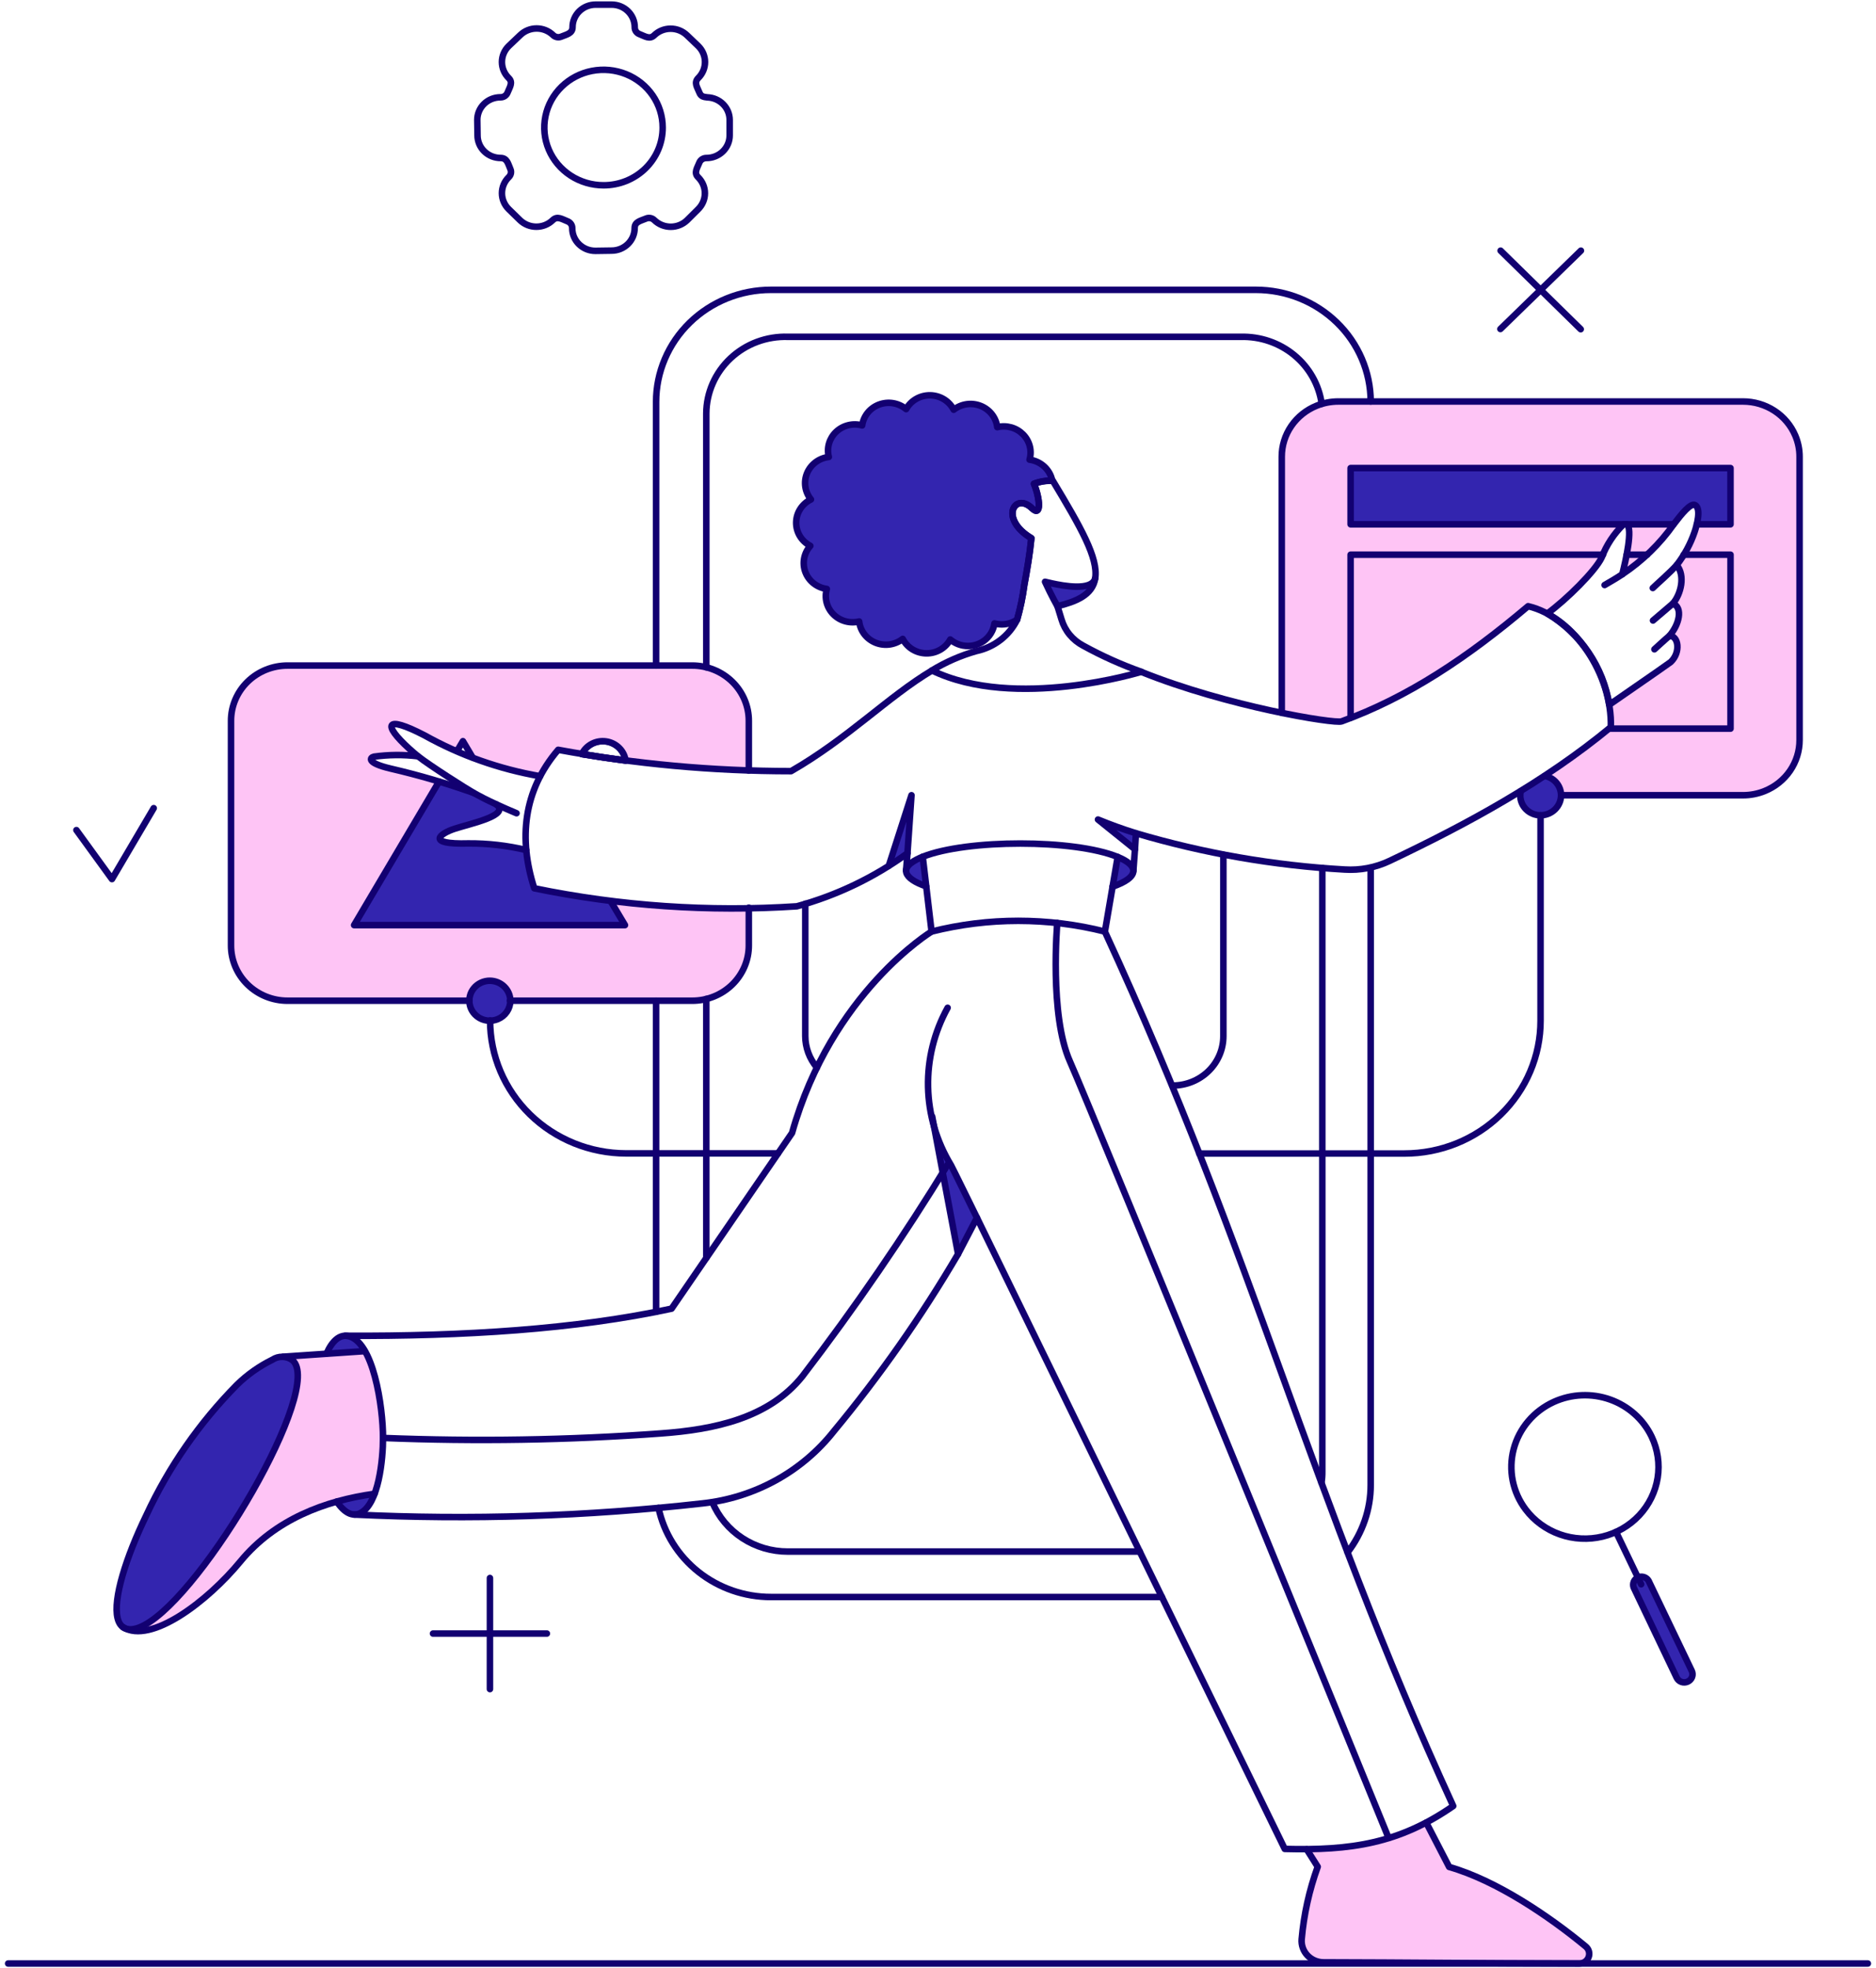 <svg width="287" height="301" viewBox="0 0 287 301" fill="none" xmlns="http://www.w3.org/2000/svg">
<path d="M55.768 206.664L43.176 207.503C43.748 207.484 44.308 207.677 44.743 208.042C50.15 212.567 27.203 250.497 19.555 249.179C19.158 249.034 18.785 248.832 18.449 248.58C22.556 252.585 32.697 243.793 36.785 238.817C42.069 232.405 49.749 229.53 57.303 228.481C59.537 222.534 58.773 211.75 55.768 206.664Z" fill="#FEC4F5"/>
<path d="M242.595 297.717C237.065 293.194 228.957 287.624 221.707 285.553L218.2 278.781C212.552 281.639 206.252 283.05 199.892 282.882L201.551 285.548C200.261 289.117 199.446 292.833 199.125 296.604C199.071 297.282 199.235 297.961 199.593 298.544C199.952 299.128 200.488 299.589 201.127 299.862C201.551 300.045 202.01 300.138 202.472 300.14C215.037 300.17 226.003 300.289 241.601 300.319C241.833 300.32 242.062 300.269 242.27 300.17C242.479 300.071 242.661 299.927 242.803 299.749C242.946 299.57 243.044 299.362 243.091 299.14C243.138 298.919 243.132 298.69 243.074 298.471C242.997 298.178 242.83 297.915 242.595 297.717Z" fill="#FEC4F5"/>
<path d="M89.012 115.341C89.336 114.67 89.874 114.118 90.545 113.769C91.217 113.42 91.986 113.291 92.738 113.402C93.49 113.513 94.186 113.858 94.721 114.386C95.256 114.913 95.603 115.595 95.709 116.33C93.4 116.03 91.157 115.701 89.012 115.341Z" stroke="#120071" stroke-linecap="round" stroke-linejoin="round"/>
<path fill-rule="evenodd" clip-rule="evenodd" d="M114.558 110.249C114.559 109.139 114.336 108.04 113.901 107.014C113.466 105.988 112.828 105.056 112.024 104.271C111.219 103.487 110.263 102.864 109.211 102.44C108.16 102.017 107.033 101.799 105.894 101.801H44.005C42.867 101.799 41.74 102.017 40.689 102.441C39.637 102.865 38.682 103.487 37.877 104.272C37.073 105.057 36.435 105.989 36 107.014C35.565 108.04 35.342 109.139 35.344 110.249V144.615C35.342 145.725 35.565 146.824 36 147.85C36.435 148.876 37.073 149.808 37.877 150.592C38.682 151.377 39.637 151.999 40.689 152.423C41.74 152.848 42.867 153.065 44.005 153.064H105.899C108.197 153.064 110.4 152.174 112.026 150.591C112.829 149.806 113.467 148.874 113.901 147.849C114.336 146.823 114.559 145.725 114.558 144.615V138.925C107.492 139.043 100.426 138.663 93.42 137.791L95.611 141.499H54.174L67.167 119.537C64.722 118.8 62.253 118.142 59.763 117.564C55.99 116.679 56.602 115.864 57.214 115.736C59.444 115.426 61.706 115.406 63.941 115.676L63.825 115.577C63.403 115.22 62.983 114.865 62.59 114.507C58.547 110.82 58.822 109.303 64.928 112.47C66.545 113.359 68.202 114.178 69.893 114.924L70.821 113.365L72.286 115.87C75.512 117.068 79.213 118.153 82.624 118.743C83.386 117.292 84.314 115.93 85.391 114.684C86.657 114.917 87.633 115.096 88.903 115.305C89.226 114.633 89.764 114.081 90.436 113.731C91.107 113.38 91.877 113.251 92.629 113.363C93.382 113.474 94.078 113.819 94.614 114.347C95.149 114.876 95.495 115.558 95.6 116.294C101.889 117.116 108.215 117.635 114.558 117.843V110.249Z" fill="#FEC4F5"/>
<path fill-rule="evenodd" clip-rule="evenodd" d="M275.31 69.859C275.312 68.187 274.805 66.552 273.853 65.162C272.901 63.771 271.547 62.688 269.963 62.05C268.911 61.626 267.784 61.409 266.646 61.41H204.757C203.619 61.408 202.492 61.625 201.44 62.049C200.388 62.473 199.433 63.095 198.628 63.88C197.823 64.665 197.185 65.597 196.751 66.623C196.316 67.649 196.094 68.749 196.096 69.859V109.035C201.132 110.068 204.754 110.514 205.242 110.337C215.346 106.685 224.503 100.571 233.779 92.72C234.806 92.956 235.794 93.334 236.713 93.841C239.632 91.714 244.043 87.356 245.026 85.29C245.754 83.377 246.897 81.64 248.376 80.196H248.861C249.846 80.796 248.707 85.77 248.185 87.837C251.267 85.785 253.933 83.194 256.049 80.196C257.278 78.578 258.661 76.87 259.337 77.26C260.289 77.807 259.594 80.335 259.243 81.373C258.619 83.191 257.697 84.898 256.513 86.429C257.843 88.012 257.184 90.84 255.931 92.308C257.495 92.939 256.911 95.511 255.393 97.259C256.79 97.211 257.168 99.78 255.592 101.26L255.577 101.269C254.848 101.79 253.483 102.767 246.196 107.792C246.406 108.975 246.468 110.039 246.436 111.213C241.721 115.095 236.739 118.519 231.563 121.643H266.653C267.791 121.644 268.917 121.426 269.968 121.002C271.019 120.577 271.974 119.955 272.778 119.17C273.582 118.385 274.22 117.453 274.654 116.428C275.089 115.402 275.311 114.303 275.31 113.193V69.859Z" fill="#FEC4F5"/>
<path d="M236.297 118.645C235.083 119.446 233.854 120.225 232.61 120.982C232.477 121.575 232.527 122.194 232.754 122.76C232.982 123.325 233.376 123.812 233.888 124.159C234.4 124.505 235.006 124.695 235.629 124.705C236.252 124.715 236.864 124.545 237.387 124.215C237.91 123.883 238.32 123.407 238.564 122.848C238.809 122.288 238.877 121.67 238.76 121.073C238.643 120.475 238.346 119.925 237.908 119.493C237.469 119.06 236.908 118.765 236.297 118.645Z" fill="#3325AF"/>
<path d="M78.071 153.063C78.072 153.668 77.888 154.259 77.544 154.763C77.199 155.266 76.709 155.658 76.136 155.889C75.707 156.063 75.245 156.142 74.781 156.12C74.318 156.098 73.865 155.976 73.456 155.762C73.047 155.548 72.692 155.249 72.416 154.885C72.141 154.521 71.951 154.101 71.862 153.657C71.772 153.213 71.784 152.756 71.898 152.317C72.011 151.879 72.223 151.47 72.518 151.121C72.812 150.772 73.183 150.491 73.603 150.298C74.022 150.106 74.48 150.007 74.944 150.008C75.772 150.013 76.565 150.337 77.151 150.909C77.736 151.481 78.067 152.255 78.071 153.063Z" fill="#3325AF"/>
<path d="M93.43 137.811C89.501 137.33 85.597 136.68 81.727 135.863C81.107 133.956 80.695 131.99 80.498 129.998C77.604 129.311 74.633 128.979 71.654 129.009C65.047 129.189 67.288 127.511 69.563 126.762C72.081 125.953 78.194 124.694 75.89 123.016C74.415 122.327 73.303 121.755 72.449 121.282C70.722 120.61 68.959 120.031 67.167 119.547L54.174 141.497H95.611L93.43 137.811Z" fill="#3325AF"/>
<path d="M206.624 71.598V80.197H255.987C257.216 78.579 258.589 76.886 259.274 77.261C259.79 77.543 259.921 78.639 259.551 80.197H264.741V71.598H206.624Z" fill="#3325AF"/>
<path d="M159.992 89.006L159.899 89.096L161.743 92.723C164.938 91.944 167.301 90.745 167.487 88.465C167.067 90.534 162.094 89.534 159.992 89.006Z" fill="#3325AF"/>
<path d="M173.818 127.476L173.634 129.904L167.975 125.379C169.892 126.155 171.842 126.855 173.818 127.476Z" fill="#3325AF"/>
<path d="M135.975 132.42C136.864 131.851 137.818 131.221 138.83 130.502L139.444 121.633L135.975 132.42Z" fill="#3325AF"/>
<path d="M145.712 178.529C144.263 176.111 143.226 173.48 142.64 170.738L146.603 191.772C147.586 189.974 148.543 188.144 149.46 186.252L145.712 178.529Z" fill="#3325AF"/>
<path d="M141.689 135.566C137.909 134.249 137.509 132.451 141.134 131.043L141.689 135.566Z" fill="#3325AF"/>
<path d="M170.96 131.07L170.192 135.623C172.189 134.934 173.387 134.095 173.387 133.198C173.387 132.419 172.527 131.7 170.96 131.07Z" fill="#3325AF"/>
<path d="M55.769 206.665L49.965 207.025C51.47 203.579 53.836 203.369 55.769 206.665Z" fill="#3325AF"/>
<path d="M57.305 228.477C55.923 232.071 53.621 232.82 51.533 229.674C53.428 229.149 55.356 228.749 57.305 228.477Z" fill="#3325AF"/>
<path d="M19.586 249.178C16.468 247.926 17.629 242.802 19.46 238.139C22.726 229.805 29.927 218.121 36.235 211.852C40.932 207.182 45.959 205.517 45.543 211.098C44.788 221.269 26.297 250.329 19.586 249.178Z" fill="#3325AF"/>
<path d="M160.978 73.514C160.813 72.694 160.39 71.944 159.768 71.37C159.146 70.795 158.355 70.424 157.507 70.308C157.703 69.633 157.713 68.92 157.538 68.239C157.362 67.559 157.006 66.936 156.506 66.432C156.004 65.928 155.376 65.562 154.684 65.37C153.992 65.178 153.26 65.168 152.562 65.339C152.479 64.625 152.201 63.946 151.757 63.373C151.313 62.8 150.719 62.354 150.038 62.081C149.357 61.807 148.613 61.718 147.884 61.822C147.155 61.926 146.468 62.22 145.896 62.672C145.644 62.182 145.292 61.747 144.861 61.396C144.43 61.044 143.929 60.782 143.39 60.628C142.851 60.473 142.285 60.428 141.727 60.495C141.169 60.563 140.632 60.742 140.148 61.021C139.501 61.394 138.972 61.935 138.62 62.582C138.062 62.112 137.384 61.799 136.659 61.674C135.933 61.549 135.187 61.617 134.498 61.872C133.809 62.127 133.203 62.558 132.745 63.121C132.286 63.684 131.992 64.357 131.894 65.069C131.201 64.876 130.469 64.865 129.77 65.035C129.071 65.207 128.431 65.554 127.914 66.043C127.397 66.532 127.021 67.146 126.825 67.822C126.628 68.498 126.617 69.212 126.794 69.893C126.064 69.977 125.371 70.25 124.785 70.684C124.2 71.117 123.745 71.696 123.466 72.359C123.187 73.022 123.095 73.746 123.199 74.455C123.304 75.165 123.601 75.834 124.06 76.394C123.387 76.721 122.819 77.223 122.419 77.844C122.019 78.465 121.803 79.182 121.793 79.915C121.784 80.648 121.982 81.37 122.365 82.001C122.749 82.632 123.303 83.147 123.968 83.491C123.48 84.033 123.151 84.694 123.018 85.403C122.884 86.113 122.95 86.844 123.208 87.52C123.467 88.196 123.908 88.791 124.485 89.242C125.062 89.693 125.754 89.983 126.487 90.081C126.289 90.757 126.277 91.472 126.452 92.153C126.628 92.834 126.984 93.459 127.486 93.963C127.987 94.467 128.616 94.834 129.309 95.026C130.002 95.218 130.735 95.228 131.433 95.055C131.515 95.769 131.793 96.449 132.236 97.022C132.68 97.596 133.274 98.042 133.955 98.315C134.637 98.587 135.381 98.676 136.11 98.572C136.838 98.468 137.525 98.174 138.098 97.722C138.434 98.378 138.948 98.931 139.585 99.32C140.222 99.709 140.956 99.92 141.708 99.929C142.459 99.939 143.198 99.746 143.845 99.373C144.492 98.999 145.021 98.459 145.374 97.812C145.93 98.287 146.607 98.606 147.334 98.736C148.061 98.866 148.811 98.802 149.504 98.55C150.196 98.298 150.806 97.868 151.268 97.306C151.731 96.743 152.029 96.069 152.13 95.355C152.716 95.516 153.331 95.549 153.932 95.45C154.532 95.352 155.102 95.125 155.602 94.786C156.573 90.677 157.302 86.517 157.783 82.327C152.771 79.331 155.264 75.23 157.875 77.742C159.381 79.211 159.104 76.184 158.182 73.997C159.07 73.648 160.022 73.484 160.978 73.514Z" fill="#3325AF"/>
<path d="M258.783 255.562L252.178 241.778C252.067 241.566 251.896 241.389 251.684 241.27C251.473 241.15 251.23 241.094 250.986 241.107C250.742 241.121 250.507 241.203 250.31 241.345C250.114 241.487 249.963 241.681 249.878 241.905C249.764 242.204 249.773 242.535 249.904 242.827L256.509 256.611C256.577 256.761 256.675 256.896 256.797 257.009C256.919 257.122 257.063 257.21 257.221 257.268C257.378 257.326 257.547 257.352 257.715 257.345C257.883 257.338 258.048 257.298 258.2 257.227C258.353 257.158 258.49 257.059 258.602 256.937C258.714 256.814 258.799 256.67 258.852 256.515C258.907 256.359 258.929 256.195 258.917 256.031C258.905 255.868 258.859 255.708 258.783 255.562Z" fill="#3325AF"/>
<path d="M1.247 300.32H285.752" stroke="#120071" stroke-linecap="round" stroke-linejoin="round"/>
<path d="M179.409 166.033C181.463 166.033 183.432 165.237 184.885 163.821C186.337 162.406 187.154 160.485 187.156 158.482V130.738" stroke="#120071" stroke-linecap="round" stroke-linejoin="round"/>
<path d="M123.195 138.23V158.455C123.198 160.215 123.826 161.92 124.974 163.279" stroke="#120071" stroke-linecap="round" stroke-linejoin="round"/>
<path d="M108.052 192.399V152.789" stroke="#120071" stroke-linecap="round" stroke-linejoin="round"/>
<path d="M174.371 237.313H120.529C118.052 237.317 115.63 236.601 113.573 235.256C111.515 233.911 109.916 231.998 108.979 229.762" stroke="#120071" stroke-linecap="round" stroke-linejoin="round"/>
<path d="M202.293 132.746V225.117C202.299 225.678 202.257 226.24 202.17 226.795" stroke="#120071" stroke-linecap="round" stroke-linejoin="round"/>
<path d="M202.201 61.77C201.792 58.869 200.3 56.218 198.009 54.326C195.718 52.434 192.792 51.434 189.791 51.519H120.553C118.938 51.464 117.327 51.726 115.817 52.289C114.308 52.852 112.929 53.705 111.763 54.798C110.597 55.89 109.668 57.2 109.031 58.649C108.393 60.098 108.06 61.657 108.052 63.233V102.069" stroke="#120071" stroke-linecap="round" stroke-linejoin="round"/>
<path d="M114.558 117.869V110.245C114.559 109.135 114.336 108.036 113.901 107.01C113.466 105.984 112.828 105.052 112.024 104.268C111.219 103.483 110.263 102.861 109.211 102.437C108.16 102.013 107.033 101.795 105.894 101.797H44.005C42.867 101.795 41.74 102.013 40.689 102.437C39.637 102.861 38.682 103.483 37.877 104.268C37.073 105.053 36.435 105.985 36 107.01C35.565 108.036 35.342 109.135 35.344 110.245V144.611C35.342 145.721 35.565 146.82 36 147.846C36.435 148.872 37.073 149.804 37.877 150.588C38.682 151.373 39.637 151.996 40.689 152.42C41.74 152.844 42.867 153.061 44.005 153.06H71.801M114.558 138.828V144.611C114.559 145.721 114.336 146.82 113.902 147.845C113.467 148.87 112.83 149.802 112.026 150.587C111.222 151.372 110.267 151.994 109.216 152.418C108.165 152.843 107.038 153.061 105.901 153.06H78.016" stroke="#120071" stroke-linecap="round" stroke-linejoin="round"/>
<path d="M232.642 121.01C232.606 121.218 232.585 121.429 232.58 121.641C232.576 122.041 232.652 122.438 232.806 122.809C232.96 123.18 233.188 123.517 233.477 123.801C233.765 124.086 234.109 124.311 234.488 124.465C234.867 124.619 235.273 124.698 235.683 124.697C236.513 124.693 237.308 124.37 237.895 123.798C238.481 123.225 238.813 122.45 238.817 121.641C238.817 120.942 238.569 120.265 238.116 119.724C237.662 119.184 237.03 118.813 236.328 118.676" stroke="#120071" stroke-linecap="round" stroke-linejoin="round"/>
<path d="M69.932 114.862L70.821 113.363L72.296 115.85" stroke="#120071" stroke-linecap="round" stroke-linejoin="round"/>
<path d="M89.011 115.341C89.335 114.67 89.873 114.118 90.544 113.769C91.216 113.42 91.985 113.291 92.737 113.402C93.489 113.513 94.185 113.858 94.72 114.386C95.255 114.913 95.602 115.595 95.708 116.33C93.399 116.03 91.156 115.701 89.011 115.341Z" stroke="#120071" stroke-linecap="round" stroke-linejoin="round"/>
<path d="M93.43 137.842L95.611 141.498H54.174L67.167 119.535" stroke="#120071" stroke-linecap="round" stroke-linejoin="round"/>
<path d="M196.089 109.038V69.86C196.086 68.188 196.592 66.553 197.544 65.163C198.496 63.773 199.85 62.69 201.434 62.052C202.486 61.627 203.613 61.409 204.75 61.41H266.646C268.36 61.407 270.037 61.902 271.462 62.83C272.888 63.759 273.999 65.08 274.653 66.626C275.088 67.651 275.311 68.75 275.309 69.86V113.184C275.312 114.856 274.805 116.491 273.853 117.881C272.901 119.271 271.547 120.354 269.962 120.992C268.911 121.416 267.784 121.634 266.646 121.632H238.896" stroke="#120071" stroke-linecap="round" stroke-linejoin="round"/>
<path d="M209.696 61.41C209.679 56.876 207.82 52.533 204.527 49.332C201.234 46.131 196.775 44.333 192.126 44.332H117.944C115.636 44.331 113.351 44.774 111.219 45.635C109.087 46.496 107.149 47.758 105.517 49.35C103.886 50.941 102.591 52.831 101.709 54.911C100.826 56.99 100.372 59.219 100.373 61.47V101.799" stroke="#120071" stroke-linecap="round" stroke-linejoin="round"/>
<path d="M100.373 200.637V153.059" stroke="#120071" stroke-linecap="round" stroke-linejoin="round"/>
<path d="M177.75 244.263H117.942C113.905 244.263 109.992 242.908 106.859 240.425C103.727 237.942 101.566 234.483 100.741 230.629" stroke="#120071" stroke-linecap="round" stroke-linejoin="round"/>
<path d="M209.696 132.746V227.125C209.698 230.843 208.458 234.461 206.163 237.431" stroke="#120071" stroke-linecap="round" stroke-linejoin="round"/>
<path d="M256.018 80.194H206.624V71.594H264.741V80.194H259.582" stroke="#120071" stroke-linecap="round" stroke-linejoin="round"/>
<path d="M248.86 84.84H251.994" stroke="#120071" stroke-linecap="round" stroke-linejoin="round"/>
<path d="M206.624 109.797V84.84H245.237" stroke="#120071" stroke-linecap="round" stroke-linejoin="round"/>
<path d="M257.585 84.84H264.743V111.445H246.189" stroke="#120071" stroke-linecap="round" stroke-linejoin="round"/>
<path d="M235.682 124.688V156.117C235.683 158.785 235.144 161.426 234.098 163.891C233.051 166.355 231.517 168.595 229.583 170.481C227.65 172.368 225.354 173.864 222.827 174.885C220.3 175.906 217.592 176.431 214.857 176.431H183.464" stroke="#120071" stroke-linecap="round" stroke-linejoin="round"/>
<path d="M119.02 176.414H95.802C90.277 176.41 84.98 174.267 81.075 170.455C77.17 166.643 74.977 161.475 74.977 156.086" stroke="#120071" stroke-linecap="round" stroke-linejoin="round"/>
<path d="M74.954 241.359V258.348" stroke="#120071" stroke-linecap="round" stroke-linejoin="round"/>
<path d="M83.662 249.852H66.245" stroke="#120071" stroke-linecap="round" stroke-linejoin="round"/>
<path d="M167.551 88.457C167.028 90.465 162.538 89.572 161.009 89.246L159.877 88.985C160.847 91.108 161.769 92.718 161.769 92.718" stroke="#120071" stroke-linecap="round" stroke-linejoin="round"/>
<path d="M174.616 102.755C171.551 101.666 168.582 100.333 165.74 98.77C164.932 98.349 164.219 97.775 163.643 97.079C163.068 96.385 162.642 95.584 162.391 94.725C162.174 94.064 161.992 93.375 161.775 92.714C164.553 92.034 167.151 91.031 167.55 88.456C168.035 85.355 165.356 80.66 161.07 73.543C160.086 73.498 159.103 73.65 158.182 73.991C159.073 76.178 159.385 79.195 157.875 77.737C155.272 75.213 152.775 79.325 157.783 82.321C157.537 84.808 157.136 87.114 156.708 89.451C156.472 91.253 156.102 93.035 155.602 94.785C155.005 95.994 154.133 97.054 153.053 97.885C151.972 98.716 150.712 99.295 149.367 99.579C146.974 100.256 144.688 101.254 142.576 102.544C155.293 108.717 174.59 102.755 174.59 102.755H174.616Z" stroke="#120071" stroke-linecap="round" stroke-linejoin="round"/>
<path d="M173.634 129.902L167.975 125.348C169.876 126.133 171.813 126.833 173.781 127.445" stroke="#120071" stroke-linecap="round" stroke-linejoin="round"/>
<path d="M173.388 133.198C173.684 129.242 173.595 130.539 173.787 127.444C184.163 130.518 194.877 132.381 205.703 132.994C208.075 133.147 210.447 132.693 212.584 131.676C224.636 125.949 236.169 119.665 246.435 111.212C246.656 103.187 240.836 94.389 233.778 92.719C224.502 100.569 215.346 106.684 205.242 110.336C204.16 110.727 187.746 108.067 174.586 102.757" stroke="#120071" stroke-linecap="round" stroke-linejoin="round"/>
<path d="M135.975 132.416L139.444 121.629L138.83 130.498" stroke="#120071" stroke-linecap="round" stroke-linejoin="round"/>
<path d="M138.62 133.117L138.831 130.502C133.749 134.201 128.011 136.954 121.905 138.621C108.449 139.505 94.932 138.577 81.736 135.864C79.31 128.316 80.044 120.912 85.391 114.682C97.138 116.854 109.067 117.947 121.022 117.949C129.686 112.974 135.89 106.532 142.587 102.547" stroke="#120071" stroke-linecap="round" stroke-linejoin="round"/>
<path d="M142.516 142.484C142.516 142.484 127.221 151.772 121.173 173.285L102.741 200.16C88.04 203.326 71.016 204.392 52.833 204.309" stroke="#120071" stroke-linecap="round" stroke-linejoin="round"/>
<path d="M146.571 191.803L142.608 170.77" stroke="#120071" stroke-linecap="round" stroke-linejoin="round"/>
<path d="M144.974 154.141C142.92 157.858 141.889 162.031 141.98 166.253C142.072 170.474 143.283 174.601 145.496 178.23C145.645 178.473 149.459 186.259 149.459 186.259" stroke="#120071" stroke-linecap="round" stroke-linejoin="round"/>
<path d="M57.306 228.473C49.751 229.52 42.066 232.393 36.788 238.809C31.714 244.977 23.07 251.517 18.831 248.882" stroke="#120071" stroke-linecap="round" stroke-linejoin="round"/>
<path d="M141.165 131.039L142.517 142.484C151.213 140.295 160.337 140.295 169.034 142.484L170.987 131.069" stroke="#120071" stroke-linecap="round" stroke-linejoin="round"/>
<path d="M170.193 135.623C172.189 134.934 173.387 134.097 173.387 133.198C173.387 132.419 172.529 131.698 170.991 131.07C164.299 128.335 147.923 128.347 141.165 131.04C140.065 131.479 138.338 132.355 138.655 133.478C138.872 134.246 139.962 134.977 141.687 135.563" stroke="#120071" stroke-linecap="round" stroke-linejoin="round"/>
<path d="M252.854 89.938C253.529 89.279 255.526 87.542 256.509 86.434" stroke="#120071" stroke-linecap="round" stroke-linejoin="round"/>
<path d="M245.482 89.482C246.465 88.913 247.387 88.379 248.184 87.836" stroke="#120071" stroke-linecap="round" stroke-linejoin="round"/>
<path d="M255.928 92.309L252.885 94.908" stroke="#120071" stroke-linecap="round" stroke-linejoin="round"/>
<path d="M253.1 99.312C253.1 99.312 254.847 97.703 255.389 97.262" stroke="#120071" stroke-linecap="round" stroke-linejoin="round"/>
<path d="M169.025 142.484C192.125 192.55 200.265 228.12 222.32 276.233C214.023 281.988 206.604 283.059 196.549 282.794L149.459 186.258L146.571 191.801C140.985 201.32 134.627 210.387 127.557 218.916C125.144 221.974 122.125 224.526 118.678 226.42C115.232 228.314 111.429 229.512 107.498 229.941C89.801 231.937 71.965 232.51 54.172 231.654" stroke="#120071" stroke-linecap="round" stroke-linejoin="round"/>
<path d="M218.199 278.777L221.701 285.549C228.951 287.617 237.086 293.16 242.59 297.713C242.828 297.908 242.998 298.17 243.078 298.463C243.157 298.756 243.142 299.066 243.034 299.35C242.928 299.635 242.735 299.881 242.48 300.055C242.225 300.228 241.922 300.321 241.611 300.32C226.007 300.306 215.041 300.162 202.483 300.14C202.02 300.138 201.562 300.043 201.139 299.862C200.715 299.68 200.334 299.415 200.019 299.084C199.705 298.752 199.464 298.361 199.312 297.934C199.16 297.508 199.1 297.055 199.136 296.605C199.468 292.823 200.294 289.098 201.592 285.519L199.904 282.852" stroke="#120071" stroke-linecap="round" stroke-linejoin="round"/>
<path d="M51.532 229.667C52.707 231.44 53.957 231.976 55.063 231.463C57.959 230.128 58.596 223.105 58.596 219.93C58.596 215.234 57.124 204.913 53.114 204.325C51.944 204.153 50.819 205.068 49.965 207.017" stroke="#120071" stroke-linecap="round" stroke-linejoin="round"/>
<path d="M41.67 207.971C39.659 208.961 37.824 210.258 36.235 211.815C30.501 217.631 25.826 224.359 22.41 231.708C19.254 238.213 17.275 244.571 17.988 247.498C18.473 249.513 20.171 249.576 22.043 248.587C31.217 243.743 49.637 212.157 44.744 208.039C44.303 207.716 43.77 207.536 43.219 207.524C42.668 207.512 42.126 207.668 41.67 207.971Z" stroke="#120071" stroke-linecap="round" stroke-linejoin="round"/>
<path d="M161.746 141.168C161.746 141.168 160.517 155.28 163.686 162.351C166.855 169.423 212.435 281.118 212.435 281.118" stroke="#120071" stroke-linecap="round" stroke-linejoin="round"/>
<path d="M145.159 177.84C138.275 189.111 130.79 200.022 122.734 210.528C117.615 216.888 109.342 218.655 101.08 219.246C86.955 220.274 72.779 220.504 58.627 219.935" stroke="#120071" stroke-linecap="round" stroke-linejoin="round"/>
<path d="M78.071 153.059C78.072 153.664 77.888 154.256 77.544 154.759C77.199 155.262 76.709 155.654 76.136 155.885C75.707 156.059 75.245 156.138 74.781 156.116C74.318 156.094 73.865 155.972 73.456 155.758C73.047 155.544 72.692 155.245 72.416 154.881C72.141 154.517 71.951 154.097 71.862 153.653C71.772 153.21 71.784 152.752 71.898 152.313C72.011 151.875 72.223 151.466 72.518 151.117C72.812 150.768 73.183 150.487 73.603 150.295C74.022 150.102 74.48 150.003 74.944 150.004C75.772 150.009 76.565 150.333 77.151 150.905C77.736 151.477 78.067 152.251 78.071 153.059Z" stroke="#120071" stroke-linecap="round" stroke-linejoin="round"/>
<path d="M11.69 126.965L17.128 134.457L23.516 123.609" stroke="#120071" stroke-linecap="round" stroke-linejoin="round"/>
<path d="M158.183 73.99C159.104 76.178 159.385 79.195 157.875 77.736C155.272 75.213 152.776 79.324 157.783 82.321C157.537 84.778 157.136 87.115 156.708 89.451C156.467 91.251 156.097 93.034 155.602 94.784C154.916 95.249 154.102 95.499 153.267 95.503C152.885 95.499 152.505 95.449 152.135 95.353C152.061 95.888 151.876 96.403 151.591 96.866C151.307 97.329 150.929 97.731 150.481 98.047C150.032 98.364 149.523 98.588 148.983 98.707C148.443 98.826 147.884 98.836 147.34 98.738C146.612 98.607 145.934 98.287 145.378 97.811C145.026 98.459 144.498 98.999 143.851 99.374C143.204 99.748 142.464 99.941 141.712 99.931C140.96 99.922 140.226 99.711 139.589 99.321C138.952 98.931 138.438 98.377 138.103 97.721C137.53 98.172 136.843 98.464 136.115 98.568C135.386 98.671 134.643 98.582 133.962 98.31C133.281 98.037 132.687 97.591 132.243 97.019C131.799 96.446 131.521 95.767 131.438 95.054C130.74 95.226 130.007 95.215 129.314 95.023C128.622 94.831 127.993 94.465 127.492 93.96C126.99 93.456 126.634 92.832 126.458 92.151C126.283 91.47 126.294 90.755 126.492 90.08C125.759 89.981 125.068 89.691 124.491 89.24C123.914 88.789 123.473 88.194 123.215 87.518C122.956 86.842 122.891 86.111 123.024 85.402C123.157 84.692 123.485 84.031 123.973 83.489C123.309 83.145 122.755 82.63 122.372 81.999C121.988 81.368 121.791 80.647 121.8 79.913C121.81 79.18 122.026 78.464 122.426 77.843C122.825 77.222 123.392 76.72 124.065 76.392C123.607 75.832 123.311 75.163 123.207 74.454C123.103 73.745 123.195 73.021 123.474 72.358C123.752 71.696 124.208 71.118 124.792 70.684C125.377 70.25 126.07 69.977 126.799 69.892C126.622 69.21 126.633 68.496 126.83 67.82C127.026 67.144 127.402 66.531 127.919 66.042C128.436 65.552 129.076 65.205 129.775 65.034C130.473 64.863 131.206 64.874 131.899 65.067C131.998 64.355 132.292 63.683 132.75 63.12C133.209 62.558 133.814 62.127 134.503 61.872C135.192 61.617 135.938 61.549 136.664 61.673C137.389 61.798 138.067 62.111 138.625 62.58C138.977 61.933 139.506 61.392 140.153 61.019C140.799 60.645 141.539 60.452 142.291 60.461C143.043 60.471 143.777 60.682 144.414 61.071C145.051 61.461 145.565 62.014 145.901 62.67C146.474 62.221 147.16 61.929 147.887 61.826C148.615 61.723 149.358 61.813 150.038 62.085C150.718 62.357 151.311 62.802 151.755 63.374C152.199 63.946 152.478 64.623 152.562 65.335C153.26 65.164 153.992 65.175 154.684 65.367C155.377 65.559 156.005 65.926 156.506 66.43C157.007 66.933 157.363 67.557 157.539 68.238C157.715 68.919 157.704 69.633 157.507 70.308C158.356 70.423 159.146 70.794 159.769 71.369C160.391 71.944 160.814 72.694 160.978 73.514C160.022 73.482 159.07 73.644 158.183 73.99Z" stroke="#120071" stroke-linecap="round" stroke-linejoin="round"/>
<path d="M241.857 38.34L229.54 50.324" stroke="#120071" stroke-linecap="round" stroke-linejoin="round"/>
<path d="M241.827 50.354L229.571 38.34" stroke="#120071" stroke-linecap="round" stroke-linejoin="round"/>
<path d="M258.814 255.558C258.885 255.706 258.926 255.865 258.933 256.028C258.941 256.191 258.916 256.354 258.858 256.507C258.801 256.66 258.714 256.801 258.6 256.921C258.487 257.041 258.351 257.138 258.199 257.206C258.048 257.276 257.884 257.315 257.717 257.323C257.55 257.33 257.383 257.306 257.226 257.25C257.069 257.194 256.925 257.109 256.802 256.998C256.679 256.888 256.58 256.755 256.51 256.607L249.935 242.825C249.822 242.535 249.825 242.215 249.944 241.927C250.062 241.64 250.287 241.407 250.574 241.274C250.862 241.142 251.189 241.12 251.492 241.213C251.795 241.306 252.051 241.507 252.209 241.776L258.814 255.558Z" stroke="#120071" stroke-linecap="round" stroke-linejoin="round"/>
<path d="M247.233 234.316L251.072 242.317" stroke="#120071" stroke-linecap="round" stroke-linejoin="round"/>
<path d="M237.71 214.421C236.202 215.108 234.869 216.112 233.807 217.362C232.744 218.611 231.979 220.075 231.567 221.648C231.154 223.22 231.105 224.863 231.421 226.456C231.738 228.05 232.413 229.555 233.398 230.864C234.716 232.612 236.536 233.94 238.627 234.68C240.719 235.421 242.988 235.54 245.149 235.023C247.31 234.507 249.266 233.377 250.769 231.778C252.272 230.178 253.256 228.18 253.596 226.035C253.934 223.889 253.611 221.693 252.67 219.725C251.405 217.089 249.119 215.05 246.315 214.056C243.51 213.061 240.416 213.193 237.71 214.421Z" stroke="#120071" stroke-linecap="round" stroke-linejoin="round"/>
<path d="M108.21 14.893C107.65 14.831 107.225 14.767 106.997 14.163C106.674 13.341 106.119 12.657 106.819 11.937C107.483 11.287 107.856 10.407 107.856 9.489C107.856 8.571 107.483 7.691 106.819 7.041L105.101 5.397C104.434 4.752 103.533 4.39 102.594 4.39C101.655 4.39 100.755 4.752 100.088 5.397C99.387 6.082 98.649 5.534 97.841 5.225C97.621 5.145 97.431 5 97.299 4.81C97.168 4.62 97.1 4.395 97.105 4.166C97.107 3.711 97.016 3.26 96.839 2.84C96.661 2.42 96.4 2.038 96.07 1.716C95.741 1.395 95.349 1.14 94.918 0.967C94.487 0.794 94.025 0.705 93.559 0.707H91.134C90.668 0.706 90.207 0.794 89.776 0.968C89.345 1.141 88.954 1.396 88.624 1.717C88.295 2.039 88.034 2.421 87.857 2.841C87.679 3.261 87.588 3.711 87.59 4.166C87.59 5.124 86.676 5.27 85.87 5.604C85.659 5.694 85.425 5.719 85.199 5.676C84.973 5.633 84.766 5.523 84.605 5.363C83.939 4.717 83.038 4.355 82.099 4.355C81.16 4.355 80.259 4.717 79.593 5.363L77.827 7.041C77.162 7.69 76.788 8.571 76.788 9.489C76.788 10.407 77.162 11.288 77.827 11.937C78.529 12.622 77.968 13.341 77.649 14.163C77.567 14.378 77.419 14.563 77.224 14.692C77.029 14.82 76.798 14.887 76.563 14.882C76.097 14.881 75.635 14.97 75.205 15.143C74.774 15.316 74.383 15.571 74.054 15.893C73.724 16.214 73.463 16.596 73.286 17.016C73.108 17.436 73.017 17.886 73.019 18.34L73.054 20.706C73.053 21.16 73.144 21.61 73.322 22.03C73.499 22.45 73.76 22.832 74.09 23.153C74.419 23.475 74.81 23.729 75.241 23.903C75.671 24.076 76.132 24.165 76.598 24.165C77.581 24.165 77.73 25.055 78.073 25.843C78.172 26.052 78.201 26.285 78.157 26.512C78.113 26.738 77.998 26.945 77.827 27.104C77.163 27.753 76.79 28.632 76.79 29.549C76.79 30.465 77.163 31.344 77.827 31.993L79.547 33.671C80.214 34.316 81.115 34.678 82.054 34.678C82.993 34.678 83.894 34.316 84.56 33.671C85.261 32.985 85.999 33.532 86.807 33.841C87.027 33.923 87.216 34.068 87.348 34.258C87.48 34.448 87.549 34.673 87.545 34.903C87.542 35.358 87.633 35.81 87.81 36.231C87.988 36.652 88.249 37.035 88.58 37.357C88.91 37.68 89.302 37.935 89.734 38.109C90.165 38.282 90.628 38.371 91.095 38.369L93.553 38.334C94.018 38.335 94.48 38.246 94.91 38.072C95.34 37.898 95.73 37.643 96.059 37.322C96.388 37.001 96.649 36.619 96.827 36.2C97.004 35.78 97.095 35.33 97.094 34.876C97.094 33.917 98.007 33.782 98.816 33.438C99.03 33.341 99.27 33.313 99.502 33.356C99.734 33.399 99.947 33.512 100.109 33.679C100.776 34.324 101.677 34.686 102.615 34.686C103.554 34.686 104.455 34.324 105.122 33.679L106.806 32.001C107.468 31.351 107.839 30.472 107.839 29.556C107.839 28.641 107.468 27.762 106.806 27.112C106.105 26.428 106.666 25.708 106.983 24.887C107.066 24.672 107.215 24.488 107.41 24.359C107.605 24.231 107.836 24.164 108.071 24.168C108.538 24.17 109.001 24.083 109.433 23.91C109.866 23.737 110.259 23.482 110.589 23.16C110.92 22.838 111.182 22.456 111.36 22.035C111.539 21.613 111.63 21.162 111.628 20.706V18.34C111.628 17.445 111.272 16.585 110.634 15.942C109.996 15.299 109.127 14.922 108.21 14.893Z" stroke="#120071" stroke-linecap="round" stroke-linejoin="round"/>
<path d="M92.324 28.339C90.533 28.339 88.783 27.821 87.294 26.851C85.805 25.88 84.644 24.501 83.959 22.887C83.273 21.273 83.094 19.498 83.444 17.784C83.793 16.071 84.655 14.498 85.921 13.262C87.188 12.027 88.801 11.186 90.558 10.845C92.314 10.505 94.135 10.68 95.789 11.348C97.444 12.017 98.858 13.149 99.853 14.601C100.847 16.053 101.379 17.761 101.379 19.507C101.383 20.668 101.151 21.819 100.698 22.892C100.244 23.965 99.577 24.94 98.736 25.761C97.894 26.582 96.894 27.232 95.794 27.675C94.694 28.117 93.514 28.343 92.324 28.339Z" stroke="#120071" stroke-linecap="round" stroke-linejoin="round"/>
<path d="M259.242 81.372C259.593 80.335 260.289 77.806 259.336 77.259C258.66 76.87 257.278 78.578 256.049 80.196C253.933 83.194 251.266 85.784 248.185 87.837C248.707 85.769 249.845 80.795 248.86 80.196H248.375C246.896 81.639 245.754 83.377 245.025 85.29C244.042 87.356 239.631 91.713 236.713 93.841C239.235 95.357 241.39 97.39 243.027 99.799C244.664 102.208 245.746 104.935 246.196 107.791C253.53 102.734 254.866 101.778 255.592 101.259C257.168 99.78 256.79 97.211 255.393 97.258C256.911 95.511 257.495 92.939 255.931 92.308C257.184 90.84 257.842 88.012 256.513 86.428C257.697 84.898 258.618 83.19 259.242 81.372Z" stroke="#120071" stroke-linecap="round" stroke-linejoin="round"/>
<path d="M80.5 130.013C77.605 129.323 74.633 128.983 71.652 129.001C65.047 129.184 67.287 127.493 69.563 126.754C72.078 125.935 78.194 124.686 75.89 123.008C74.386 122.319 73.303 121.746 72.45 121.273C68.299 119.795 64.063 118.555 59.764 117.559C55.99 116.674 56.602 115.859 57.214 115.731C59.444 115.422 61.706 115.402 63.941 115.671C63.481 115.282 63.02 114.894 62.59 114.503C58.548 110.816 58.822 109.298 64.928 112.465C70.414 115.527 76.401 117.643 82.624 118.72" stroke="#120071" stroke-linecap="round" stroke-linejoin="round"/>
<path d="M79.023 124.386C77.97 123.946 76.925 123.486 75.89 123.008" stroke="#120071" stroke-linecap="round" stroke-linejoin="round"/>
<path d="M63.949 115.668C65.728 117.087 71.549 120.768 72.457 121.27" stroke="#120071" stroke-linecap="round" stroke-linejoin="round"/>
<path d="M43.324 207.509L55.774 206.66" stroke="#120071" stroke-linecap="round" stroke-linejoin="round"/>
</svg>
